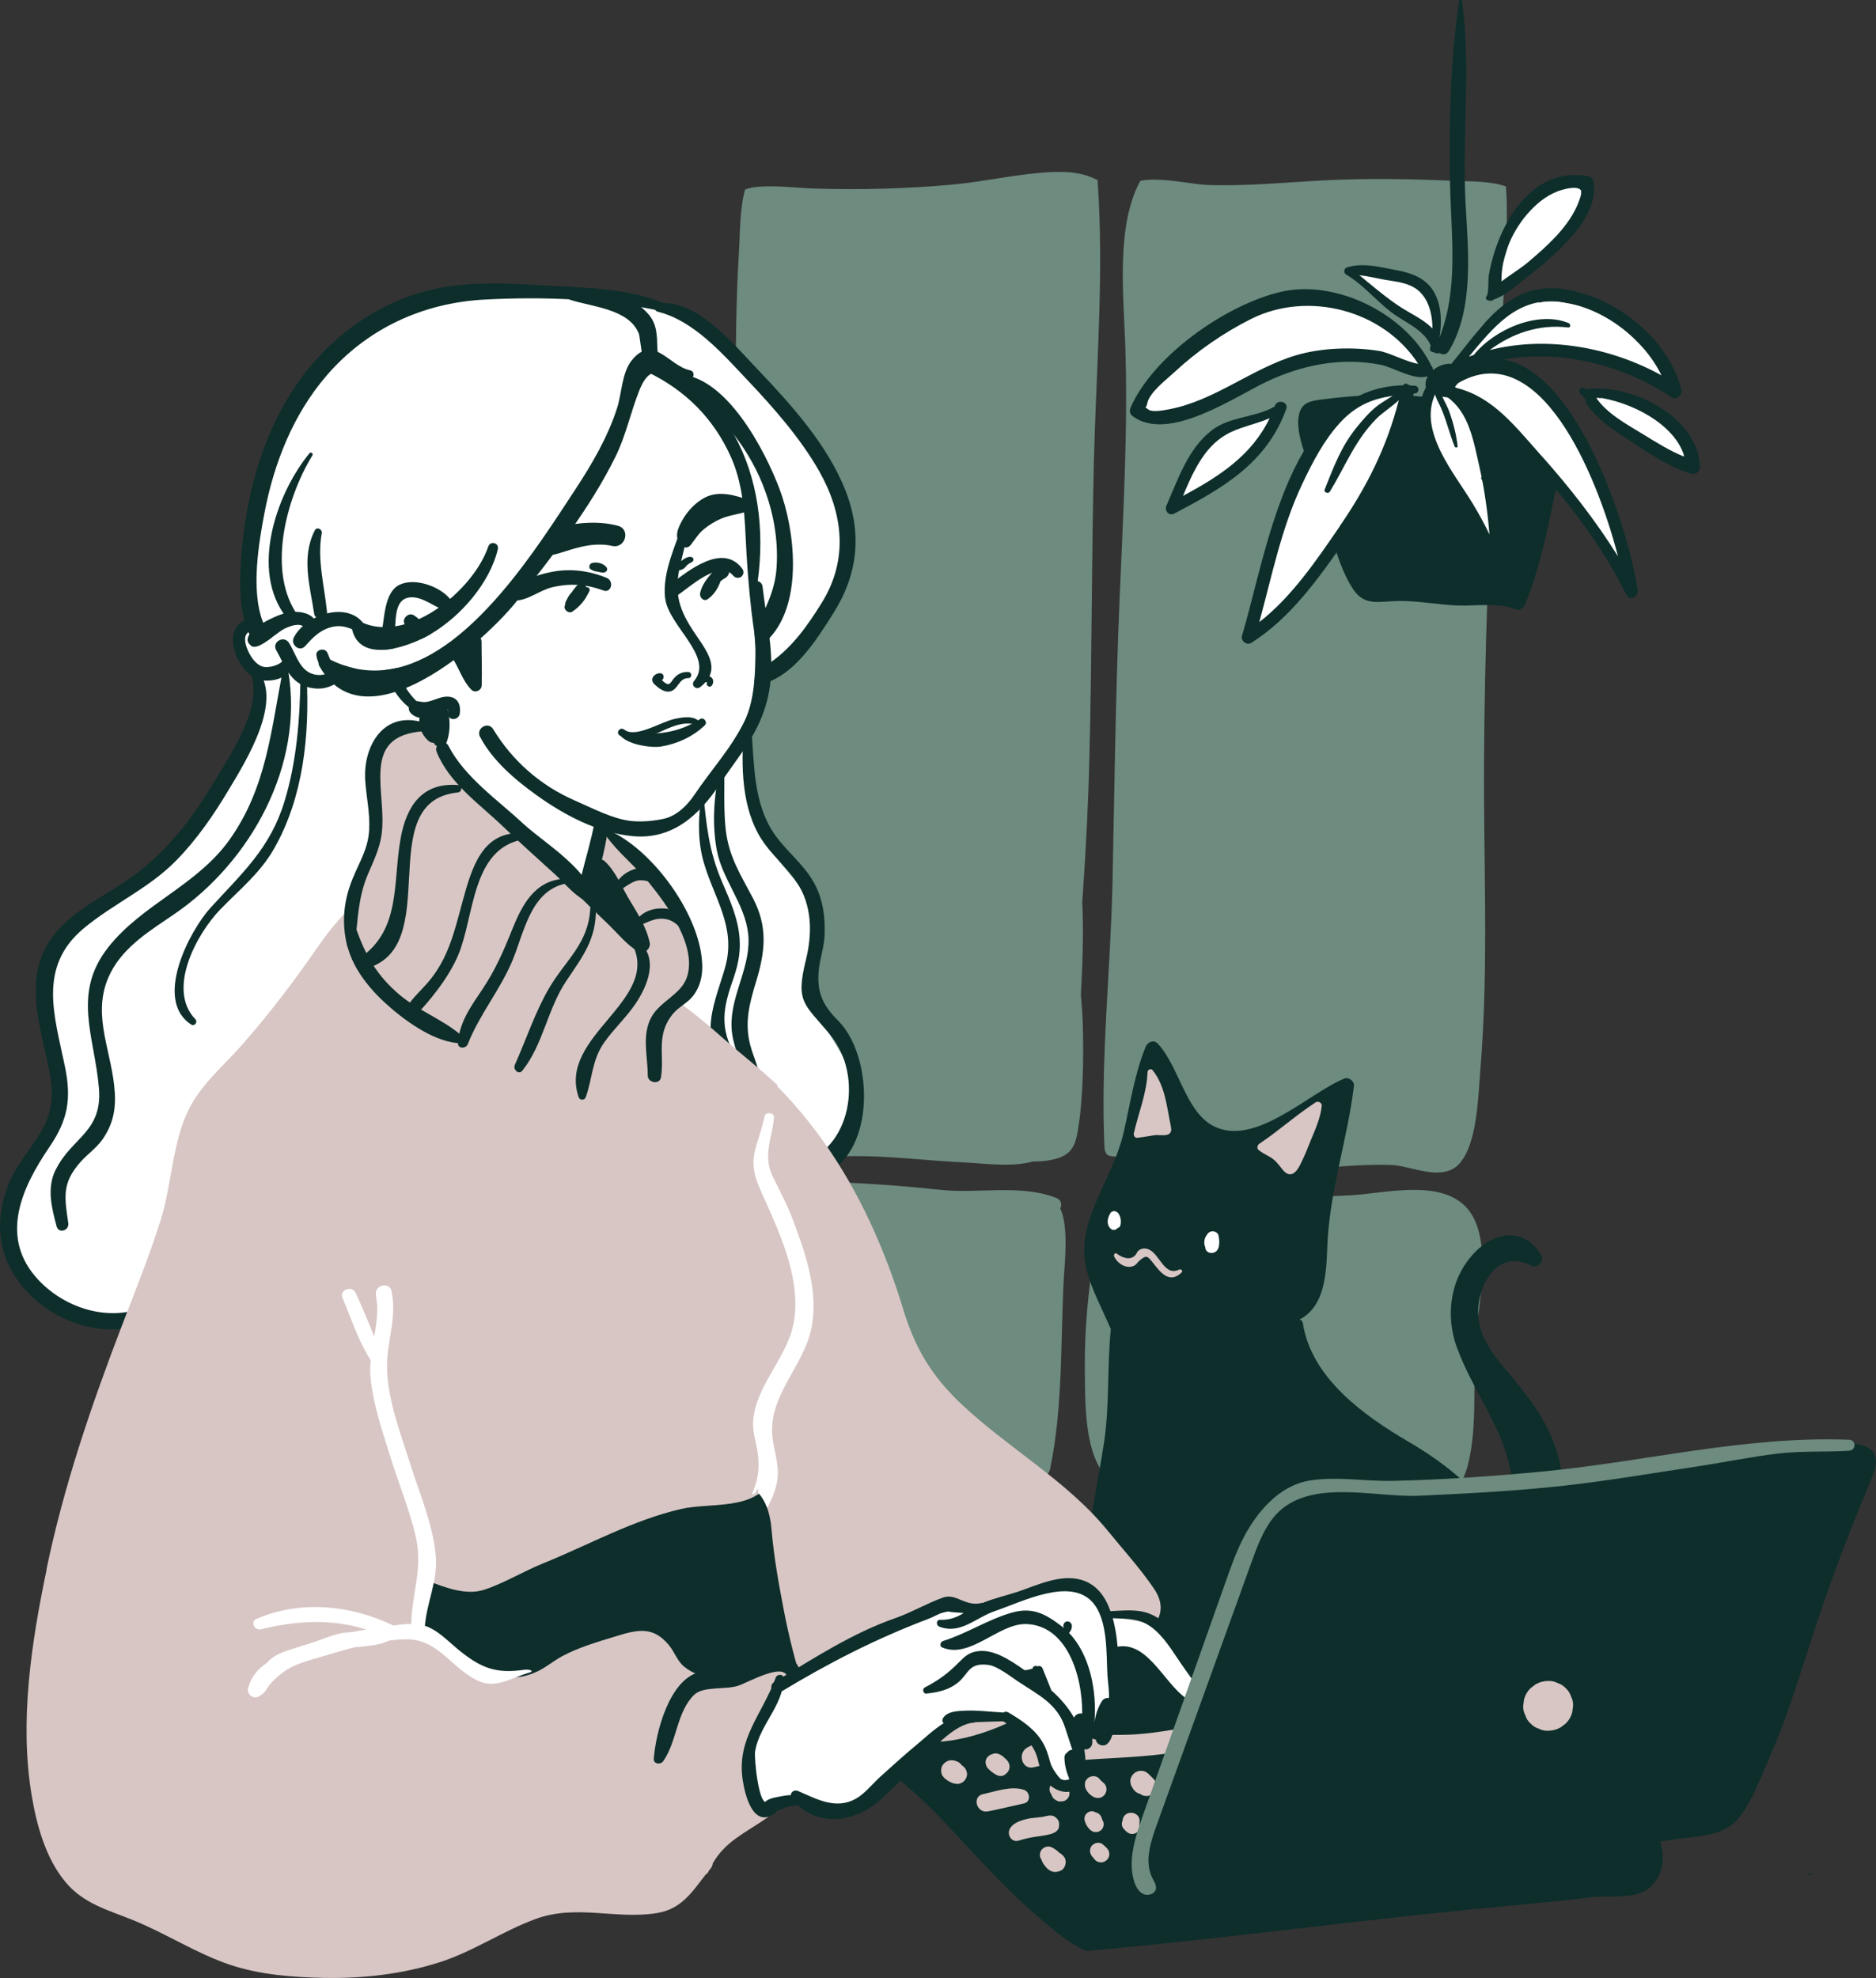 <svg xmlns="http://www.w3.org/2000/svg" xmlns:xlink="http://www.w3.org/1999/xlink" id="Calque_2" viewBox="0 0 251.94 265.68"><rect x="0" y="0" width="251.94" height="265.68" fill="#333333" stroke="none"/><defs><style>.cls-1{fill:none;}.cls-2{fill:#fff;}.cls-3{fill:#0d2e2b;}.cls-4{fill:#6d8b7e;}.cls-5{fill:#d8c6c4;}.cls-6{clip-path:url(#clippath);}</style><clipPath id="clippath"><rect class="cls-1" width="251.94" height="265.68"></rect></clipPath></defs><g id="Calque_1-2"><g class="cls-6"><path class="cls-4" d="M148.34,154.19c.03.45.24.93.61,1.02.3.09.54.12.73.09.09.04.16.06.26.07,6.33.28,12.52,2.32,18.88,2.15,5.99-.17,12.08-1.28,18.06-1.06,2.56.08,6.76,2.31,9.05-.12,2.48-2.63,2.58-9.08,2.89-12.84,1.12-13.63.4-27.63.48-41.31.09-14.64.6-29.21,1.54-43.81.45-7.1.9-14.19,1.21-21.31.16-3.98.51-8.05.19-12.03-2.16-.77-4.96-.66-6.93-.75-5.82-.27-11.62-.36-17.44-.07-5.3.27-10.65.83-15.97.61-1.54-.06-6.29-1.1-8.76-.54-3.23,5.87-2.28,15.02-2.04,21.6.43,11.6-.28,23.35-.76,34.94-.53,12.59-.67,25.21-.94,37.83-.26,11.76-1.63,23.77-1.07,35.52"></path><path class="cls-4" d="M97.08,149.08c.03-.06.05-.1.08-.16.92-11.86-.05-24,.45-35.89.57-13.5,1.34-26.94,1.37-40.46.04-12.87-.53-25.93.26-38.77.14-2.15.08-5.72.82-8.35.56-.2,1.21-.33,1.93-.38,2.41-.17,4.91.17,7.33.25,6.23.19,12.47.04,18.68-.54,3.85-.36,7.62-1.2,11.47-1.55,3.07-.28,5.62-.26,7.93.96.89,12.39-.18,25.25-.49,37.63-.32,13.19-.26,26.39-.6,39.59-.14,6.19-.46,12.37-.88,18.53-.03.38-.06.76-.09,1.14.21,4.19.04,8.37-.18,12.55.12,1.34.22,2.68.26,4.03.11,4.47.07,10.02-.71,14.41-.31,1.79-.88,2.88-2.53,3.44-1.07.36-2.25.48-3.49.49-2.95.79-6.62.23-9.07.12-5.36-.24-10.64-.98-16.01-.84-1.84.05-12.78.51-15.93-2.8-.44-.06-.82-.41-.75-1.08,0-.04,0-.07.02-.12-.2-.62-.18-1.36.13-2.2"></path><path class="cls-4" d="M147.65,163.47c.83-1.95,2.24-2.58,3.91-2.79,3.31-.42,6.85.38,10.19.41,6.57.07,13.14-.23,19.71-.57,4.44-.23,12.2-2.31,15.67,1.87,3.16,3.79,1.66,11.69,1.14,16.43-.63,5.78.3,12.39-1.15,17.96-1.53,5.9-6.08,5.66-10.28,5.43-3.25-.18-6.46-.84-9.68-1.32-3.66-.55-7.27.03-10.93-.19-3.4-.19-6.67-.71-10.07-.53-2.05.12-4.32.32-6.26-.79-4.26-2.45-4.16-10.08-4.21-15.12-.04-3.82.17-7.65.64-11.43.34-2.84.24-6.77,1.33-9.36"></path><path class="cls-4" d="M101.12,159.44c3.53-1.27,7.77-.79,11.41-.66,4.63.18,9.22.53,13.84,1.02,4.95.54,10.81-.81,15.58,1.12.51.21.74.88.43,1.38,1.18,2.33.58,7.62.5,9.15-.48,8.63-.09,17.38-1.86,25.86-.14.65-.65.95-1.18,1.03-7.22.99-14.42.68-21.67.45-5.2-.17-11.81.26-16.54-2.78-3.07-1.97-2.86-5.84-3.01-9.44-.26-6.7-.72-13.61-.65-20.31.04-3.15.31-5.81,3.15-6.83"></path><path class="cls-2" d="M1.21,165.55c.43,5.8,6.1,9.12,11.05,10.82,6.72,2.31,11.72-1.56,18.07-3.18,7.09-1.8,12.3-5.34,18.12-9.76,7.62-5.77,18.65-10.96,22.6-20.2.84-1.97,1.35-4.26,1.04-6.41-.46-3.27-2.82-5.4-2.47-8.87.37-3.52,1.91-7.52,3.53-10.63,1.37-2.64,3.58-4.87,4.74-7.59,1.47-3.44,2.11-5.77,5.62-7.61,2.23-1.16,4.63-1.92,6.79-3.22,2.48-1.5,4.25-3.79,6.93-5,2.44-1.11,4.59-1.78,6.29-3.96.19-.25.3-.52.35-.79,6.2-2.85,10.15-11.24,9.59-17.79-.9-10.24-9.89-20.63-17.79-26.6-4.19-3.16-8.41-4.02-13.54-4.36-5.99-.41-12.22-1.22-18.2-.49-4.5.56-11.05,2.02-14.91,5.5-2.58,1.16-5.14,2.41-6.87,4.34-2.38,2.65-4.14,6.95-5.57,10.16-1.82,4.11-2.65,8.55-3.04,13.01-.37,4.14.34,7.75.9,11.59-.65-.18-1.33-.1-1.97.48-2.33,2.11.55,4.68,2,6.41-.71,6.12-1.96,11.92-5.54,17.29-1.93,2.9-4.36,5.19-6.7,7.7-.32-.42-1.02-.62-1.49-.18-1.99,1.82-3.89,3.65-5.87,5.44-3.38,2.12-6.87,3.99-7.76,8.23-.9,4.33-.05,8.78.74,13.05.35,1.89.91,4.02,1.06,6.07-.2.08-.38.22-.5.42-2.83,4.85-7.67,10.12-7.22,16.14"></path><path class="cls-2" d="M60.46,131.67c1.31,11.15,7.63,19.51,17.23,25.08,9.32,5.42,22.57,10.11,31.7,1.65,3.42-3.17,5.39-7.8,5.01-12.47-.4-5.1-5.08-8.35-5.72-13.11-.03-.34-.06-.66-.08-1-.02-.34-.13-.62-.31-.83.37-2.07.95-4.17.91-6.46-.06-3.04-1.5-5.26-3.41-7.49-3.42-3.97-5.2-7.54-5.04-12.9.07-2.15.49-4.33-.68-6.24-.3-.48-.82-.41-1.12-.12-.48-.29-1.08-.47-1.93-.66-3.01-.67-6.15-1.52-9.26-1.43-5.52.16-11.86,2.74-16.55,5.64-9.64,5.96-11.97,19.89-10.74,30.34"></path><path class="cls-3" d="M97.99,148.08c1.23-.62,1.8-3.51,1.65-4.71-.08-.66-.48-1.36-.68-1.99-.37-1.17-.68-2.26-.72-3.5-.14-4.32,2.74-8.22,2.23-12.53-.48-4.07-3.51-7.25-4.23-11.3-.65-3.67-.35-7.39.49-10.99.07-.3.53-.23.53.07.06,2.74-.1,5.55.2,8.27.41,3.68,2.03,6.12,3.67,9.25,2,3.83,1.64,7.13.42,11.15-.89,2.93-1.6,5.51-.79,8.57.4,1.54,1.18,2.99,1.27,4.6.14,2.56-1.05,3.92-3.33,4.81-.98.38-1.66-1.23-.72-1.71"></path><path class="cls-3" d="M94.24,106.27c.01-.11.17-.07.18.02.44,4.42.74,7.94,2.55,12.15,1.06,2.46,2.19,4.97,2.36,7.69.14,2.12-.32,3.84-1.02,5.83-1.44,4.12-1.54,6.65.84,10.58.27.44-.26.95-.7.7-5.35-3.06-2.19-9.15-1.02-13.5,1.4-5.23-1.46-9.01-2.87-13.75-.97-3.24-.76-6.4-.31-9.73"></path><path class="cls-3" d="M102.28,112.74c-2.74-4.3-2.75-9.93-2.39-14.83.05-.66.97-.66,1.02,0,.38,4.66.26,9.85,2.95,13.9,1.58,2.38,3.97,4.13,5.39,6.63,1.26,2.21,1.58,4.61,1.49,7.13-.06,1.63-.62,3.12-.78,4.71-.29,2.94.5,4.7,2.59,6.79,5.46,5.46,5.03,21.31-5.09,21.25-1.14,0-1.41-1.72-.27-2.01,7.18-1.8,8.8-11.88,4.35-17.28-3.49-4.23-4.74-4.33-3.32-10.07.89-3.6.87-7.4-1.28-10.57-1.38-2.02-3.34-3.59-4.66-5.66"></path><path class="cls-2" d="M53.75,80.01c.27-.45.74-.58,1.24-.5.6.09,1.11.18,1.63.34.78-.6.9.22,2.13.34,1.38.13,1.12,2.19,2.26,2.96.55.37.93.62,2.29,1.38.76-2.91,6.24-6,8.48-7.65,3.6-5.86,7.03-11.87,11.61-16.9,1.15-3.01,2.07-6.13,2.72-9.34.09-.44.55-.72.97-.74.4-.01.8.02,1.18.08.17-.01.34.01.51.1,1.68.41,3.03,1.52,3.53,3.23,2.37,2.31,4.54,4.79,5.8,7.95.23.56.4,1.13.58,1.69.42.17.79.53.96,1.12,1.92,6.61,1.78,12.74,2.28,19.48.49,6.46,1,10.7-2.62,16.28-2.2,3.37-4.49,8.32-8.03,10.48-1.74,1.06-3.64,1.31-5.66,1.14-.84-.08-3.6-1.25-5.61-1.69.01.04.03.07.03.12.07,2.71-.57,5.27-1.2,7.89-.23.93-1.46,1.22-2.13.56-3.8-3.76-11.15-8.79-11.93-14.48-.17-1.29-.25-2.63-.25-3.99-.55-.41-1.23-.81-2.1-1.3-1.45-.85-2.8-1.62-3.98-2.83-.38-.38-.73-.78-1.07-1.21l-.03.87c-.04.93-1.14,1.15-1.65.45-1.88-2.54-2.19-5.32-2.92-8.31-.26-1.1-.33-1.91-.24-2.63-.03-.07-.07-.12-.09-.19-.48-1.81.37-3.14,1.3-4.69"></path><path class="cls-3" d="M195.66,181c-1.58-4.4-.93-9.34,2.4-12.81,2.76-2.87,6.72-3.33,8.9.36.54.92-.52,1.86-1.4,1.4-4.01-2.07-6.69,1.79-7.02,5.5-.36,3.99,2.22,6.75,4.58,9.57,2.83,3.39,5.43,7.05,6.36,11.45,1.79,8.51-1.73,18.01-11.45,18.24-1.41.03-2.04-1.74-1.12-2.7,4.26-4.46,7.28-8.42,5.89-14.83-1.31-6.06-5.08-10.51-7.13-16.2"></path><path class="cls-3" d="M145.9,224.36c.96,3.05,3.48,5.59,5.06,8.33.27.48.95.32,1.11-.1.61.46,1.28.83,2.03,1.07.83.28,1.73.43,2.6.32.67-.09,1.91-.98,2.39-.98,1.55-.02,2.73,1.19,4.37.95,2.9-.43,4.32-3.07,7.61-3.14,3.37-.07,6.75,1.67,10.06,2.17,2.09.31,4.21.44,6.32.38,4.5-.14,9.23-1.06,13.1-3.46,9.18-5.69,6.57-16.16,1.74-23.98-3.35-5.45-7.72-9.13-13.16-12.31-5.99-3.51-13.04-8.56-14.16-15.91-.04-.27-.23-.42-.44-.49,3.43-1.78,3.58-6.21,3.72-9.77.28-7.44,2.69-14.28,3.58-21.62.07-.61-.71-1.22-1.29-.97-4.97,2.06-12.18,9.4-17.76,6.28-3.59-2.01-4.47-7.94-7.3-10.97-.54-.59-1.36-.21-1.62.42-1.5,3.71-2.05,7.52-2.93,11.39-.86,3.77-2.77,6.96-4.15,10.51-2.69,6.84-.23,9.9,2.37,15.96,0,.03.02.05.03.07-.51,5.01-.15,10.12-.9,15.13-.8,5.35-2,10.42-2.33,15.85-.29,4.6-1.48,10.41-.07,14.9"></path><path class="cls-3" d="M118.71,235.15c-.02.09-.04.19-.05.29-.22,1.79,1.84,3.36,2.94,4.28,2.48,2.08,4.73,4.44,6.99,6.86,3.32,3.56,6.6,7.21,10.24,10.33.87.74,2.07,1.84,3.41,2.87,1.16.88,2.42,1.72,3.66,2.23,1.6-.14,3.19-.28,4.79-.44,3-.28,6-.6,9-.92,14.4-1.57,28.76-3.39,43.19-4.73,3.65-.34,7.31-.67,10.96-1.14,2.45-.31,6.18.51,8.07-1.62,5.29-5.94-5.97-15.72-9.16-19.11-2.86-3.04-5.87-7.1-9.62-8.75,2.96-.44,8.5-1.03,9.46-4.58.45-1.71-1.77-2.49-2.24-.79-.81,2.92-11.8,3.31-14.02,3.64-8.21,1.17-16.41,2.24-24.64,3.23-8.9,1.07-17.81,2.02-26.73,2.97-4.16.44-8.34.91-12.46,1.82-2.38.53-4.78.95-7.18,1.38-1.23.22-2.46.44-3.69.67-1.14.21-2.57-.03-2.92,1.53"></path><path class="cls-5" d="M138.83,237.35c-1.61.38-2.22-1.9-.88-2.65,4.17-2.32,10.03-1.47,14.62-1.78,6.33-.42,12.81-2.74,19.17-1.77,1.05.16,1.29,1.82.11,1.97-6.08.79-12.15,2.2-18.26,2.72-5,.43-9.85.34-14.76,1.5"></path><path class="cls-5" d="M135.12,238.2c-.33.35-.82.41-1.26.19-.43-.22-.84-.52-1.17-.88-.33-.36-.46-.95-.18-1.38.11-.17.24-.3.41-.41.07-.05.15-.08.24-.1.24-.13.63-.19.88-.09.32.12.54.24.79.48.02.02.03.04.05.06.13.1.25.2.36.33.39.46.48,1.09.09,1.59-.06.08-.14.15-.22.21"></path><path class="cls-5" d="M126.58,237.08c.34-.52.96-.8,1.57-.64.31.08.61.2.84.42.07.07.13.15.18.23.54.28.82.99.65,1.52-.07.22-.18.41-.34.58-.2.22-.63.42-.93.39-.18-.02-.36-.03-.53-.08-.17-.06-.35-.14-.51-.22-.26-.14-.49-.32-.71-.51-.07-.09-.14-.19-.22-.28-.1-.16-.16-.33-.17-.52-.04-.3,0-.63.17-.89"></path><path class="cls-5" d="M132.02,240.95c1.68-.36,3.77-1.14,5.49-.58.84.28.97,1.62,0,1.83-1.61.35-3.22.76-4.85,1.07-1.51.28-2.17-1.99-.64-2.32"></path><path class="cls-5" d="M142.53,241.93c-.14.02-.28.02-.41-.02-.31-.11-.63-.3-.79-.6-.05-.09-.1-.21-.13-.32-.45-.53-.3-1.35.36-1.62.3-.13.63-.12.91.05.06.03.11.08.17.13.15.05.3.12.41.25.09.09.16.19.26.28.12.15.23.29.28.48.07.26.04.61-.11.84-.15.23-.38.44-.65.5-.1.02-.2.03-.29.03"></path><path class="cls-5" d="M148.25,239.47c.22.21.37.56.35.86-.02.42-.22.76-.58.99-.25.16-.55.18-.83.12-.12-.02-.24-.06-.35-.12-.06-.03-.12-.06-.16-.1-.37-.23-.67-.56-.85-.95-.13-.27-.21-.58-.12-.89.08-.24.21-.44.41-.6.43-.33,1.13-.34,1.51.09.03.03.04.06.07.09.08.1.17.19.27.27-.05-.04-.1-.08-.16-.12.15.12.29.23.43.36"></path><path class="cls-5" d="M151.99,239.94c-.1-.16-.16-.34-.17-.53-.04-.19-.03-.38.03-.56.1-.3.26-.54.51-.74.55-.42,1.36-.4,1.86.11.22.23.46.44.68.67.25.25.4.61.4.96,0,.33-.15.73-.4.96-.26.24-.6.41-.96.4l-.36-.05c-.17-.05-.32-.13-.46-.24-.53-.11-.91-.51-1.12-.99"></path><path class="cls-5" d="M138.58,244.17c.48-.07.96-.09,1.44-.17.57-.09,1.16-.37,1.69.03.45.34.59.71.51,1.26,0,.03,0,.06-.01.08-.06.43-.49.73-.86.86-.73.26-1.54.33-2.3.45-.82.12-1.47.28-2.25.52-.94.28-1.59-.77-1.2-1.56.48-.97,2.01-1.33,2.99-1.48"></path><path class="cls-5" d="M146.62,243.24c.16,0,.32.06.47.14.2.04.39.14.55.28.17.15.29.38.35.6,0,.03.02.07.03.1.12.23.21.41.21.63,0,.26-.12.58-.31.76-.44.41-1.07.4-1.51,0-.38-.35-.6-.75-.74-1.24-.18-.63.32-1.26.96-1.26"></path><path class="cls-5" d="M150.77,244.51c0-.18.05-.37.14-.52.1-.16.22-.29.38-.38.17-.1.35-.15.54-.15.32-.04.68.1.91.33.3.3.35.68.28,1.07-.01.16,0,.27,0,.38,0-.05-.01-.1-.02-.15.04.21.04.41-.05.61-.08.19-.22.38-.41.48-.42.22-.85.14-1.21-.15-.11-.09-.21-.19-.3-.29-.09-.09-.19-.21-.25-.31-.14-.24-.14-.48-.09-.75.01-.05.04-.11.06-.16"></path><path class="cls-5" d="M139.86,249.76c.02.07.03.11,0,0"></path><path class="cls-5" d="M141.33,248.13c.31.2.62.37.88.64.02.02.05.04.07.07.09.04.18.1.26.17.18.14.26.24.4.43.38.52.13,1.52-.47,1.78-.51.22-.98.28-1.48-.02-.2-.12-.4-.29-.55-.48-.19-.23-.36-.45-.48-.72-.04-.1-.09-.2-.12-.31,0,.03.01.05.02.07-.01-.04-.03-.08-.05-.11-.28-.38-.16-1.04.17-1.34.36-.33.91-.44,1.35-.17"></path><path class="cls-5" d="M146.71,247.8c.14-.13.3-.22.47-.28.23-.07.63-.04.83.11.23.17.44.37.64.58.2.2.33.5.33.79s-.12.6-.33.79c-.21.19-.49.34-.79.33-.28-.01-.6-.1-.79-.33-.07-.08-.14-.16-.21-.24-.03-.04-.06-.07-.09-.11-.08-.1-.19-.21-.24-.33-.04-.09-.07-.17-.11-.26-.04-.14-.05-.29-.02-.43.03-.23.12-.46.3-.62"></path><path class="cls-3" d="M152.82,252.44c0,.11,0,.23,0,.33,0,.07,0,.12,0,.19,0,.04,0,.07,0,.1,5.38-.51,10.77-.96,16.16-1.33,11.88-.84,23.81-1.19,35.69-2.13,6.63-.52,13.2-1.39,19.75-2.52,2.82-.49,6.48-.25,8.66-2.47,2.04-2.07,3.45-6.07,4.61-8.71,2.99-6.8,4.87-14,7.34-20.99,2.2-6.24,3.84-10.46,6.4-16.57,2.6-6.2-5.78-4.23-7.94-3.93-12.5,1.7-36.04,3.72-48.63,4.58-4.67.32-9.35.6-14.03.86-2.68.15-6.26.13-8.74,1.46-3.07,1.64-4.3,6.11-5.59,9.13-1.96,4.62-3.36,9.45-4.72,14.27-1.68,5.97-3.46,11.99-5.96,17.69-1.42,3.24-3.05,6.46-3.02,10.05"></path><path class="cls-5" d="M91.49,188.19c1.28,5.21,3.72,10.12,5.63,15.12,1.84,4.81,3.59,9.64,5.53,14.41,2.66,6.56,7.88,11.55,14.31,14.51,6.25,2.87,12.38,1.9,18.51-.89,3.62-1.64,7.07-3.82,10.04-6.48,1.89-1.72,3.17-3.15,5.61-4.09,1.27-.5,2.31-.84,3.31-1.86,1.69-1.71,1.91-3.51.58-5.5-1.78-2.65-4.22-5.35-6.26-7.85-5.45-6.7-13.47-11.14-19.71-17.06-3.98-3.77-6.18-7.52-7.76-12.72-1.19-3.94-2.65-7.8-4.38-11.54-3.64-7.85-8.51-14.85-14.93-20.67-.82-.73-1.36-1.02-2.17-.93-2.66.3-3.24,1.25-3.95,3.88-.5,1.88-.36,3.87-.82,5.77-.65,2.6-1.89,5.01-2.69,7.56-2.79,8.93-3.1,19.27-.85,28.34"></path><path class="cls-3" d="M47.06,251.84c7.24-1.33,14.54-4.12,21.67-6.03,8.64-2.31,17.21-4.67,25.63-7.71,3.14-1.14,6.29-2.15,9.45-3.22,1.48-.51,3.41-1.14,4.29-2.57,1.01-1.65.33-3.6-.17-5.33-1.03-3.53-1.97-7.07-2.66-10.68-.76-3.97-1.32-7.06-1.67-11.02-.08-.91-.25-1.88-.58-2.78-.25-.69-.6-1.35-1.08-1.88-.27-.31-.12-.6-.07-.69-.02,0-.05.03-.1.08-.14.07-.23.18-.25.32-.04.06-.07.12-.09.19-.16.09-.33.17-.5.24-3.24,1.48-7.02.33-10.57.9-3.92.63-7.59,2.9-11.18,4.64-4.4,2.11-8.95,4.43-13.76,5.53-2.57.58-4.68-.4-7-.14-.62.08-.91.02-1.45.33-1.26.72-2,3.36-2.51,4.63-1.64,4.08-2.11,7.98-4.56,11.82-3.51,5.51-6.96,12.28-8.17,18.8-.74,3.95,1.64,5.25,5.33,4.58"></path><path class="cls-2" d="M102.82,242.2c1.1.35,1.63-.14,2.72-.14,3.29-.02,3.48.71,6.1,1.1,1.75.25,2.18-.44,2.92-1.06.51-.09,1.02-.36,1.66-.82.32-.24.49-.54.54-.86,1.25-.63,2.38-1.43,3.56-2.49,2.3-2.1,5.19-3.96,6.93-6.56.1-.16.17-.31.19-.46,1.7-.65,3.57-.87,5.21-.72,3.61.33,6.07,2.25,7.55,5.47.36.79.44,1.9,1.03,2.57,1.96,2.27,4.08-.08,3.34-2.49-.05-.14-.12-.28-.22-.4.06-.44.03-.87-.09-1.33.73-.51,1.61-1.61,1.66-1.63.33-.19,1.26,0,1.79-.34,2.68-1.68,1.57-6.77,1.55-9.78,5.07.02,6.01,4.71,10.21,6.47.36.14.75.31,1.15.4.26.1.54.09.8,0,.25-.06.48-.19.67-.43.97-1.25-.62-3.69-2.15-4.68-1.03-1.76-2.12-3.5-3.71-4.82-2.2-1.84-4.27-1.3-6.54-2.18-1.55-.59-2.23-2.45-4.07-3.21-2.79-1.16-5.66-.11-8.31.88-2.48.92-4.34,1.38-7.02,1.42-1.72.03-3.11-.11-4.79.32-3.34.85-6.62,2.51-9.66,4.11-3.41,1.78-7.6,3.28-10.66,5.57-2.35,1.75-2.43,4.08-3.57,6.61-.17.37-.14.72,0,1.01-.91,3.16-2.04,7.44,1.2,8.47"></path><path class="cls-3" d="M1.01,159.36c1.09-2.84,3.09-4.93,4.58-7.51,2.18-3.78,1.32-6.94.42-10.86-.99-4.33-2.1-9.18-.04-13.39,2.24-4.6,7.16-6.67,11.16-9.42,4.95-3.4,8.58-8.05,11.62-13.16,2.16-3.64,6.84-10.39,4.8-14.79-.22-.47.35-1,.76-.58,4.06,4.14-1.34,12.65-3.64,16.49-2,3.35-4.25,6.61-6.99,9.41-3.69,3.78-8.45,5.8-12.44,9.13-6.21,5.18-3.92,11.76-2.52,18.55.89,4.33.42,7.14-2.08,10.81-3.78,5.55-6.81,12.21-1.45,17.89,3.72,3.94,9.86,5.76,14.87,3.32,1.21-.59,2.27,1.19,1.06,1.82-6.75,3.52-15.45.37-19.33-6.02-2.19-3.6-2.26-7.79-.77-11.67"></path><path class="cls-3" d="M7.49,157.09c2.13-4.34,6.28-5.04,5.8-10.92-.57-6.94-3.66-12.71,1.24-18.94,4.57-5.81,11.94-8.31,16.32-14.49,4.92-6.94,5.54-14.57,7.11-22.61.07-.37.69-.38.75,0,2.14,12.68-5.06,25.61-15.25,32.6-3.18,2.18-6.73,4.29-8.57,7.84-2.68,5.18-.14,9.94.44,15.18.31,2.73.04,4.96-1.55,7.25-.83,1.19-1.99,1.96-2.94,3.02-2.56,2.87-2.18,4.76-1.67,8.24.15,1.01-1.29,1.47-1.57.43-.67-2.51-1.34-5.13-.13-7.6"></path><path class="cls-3" d="M28.35,121.83c4.21-4.61,7.93-7.92,9.84-14.15,1.65-5.36,2.09-11.13,2.16-16.71,0-.54.82-.54.84,0,.39,7.78-.45,16.11-4.38,23-1.87,3.29-4.64,5.5-7.23,8.17-3.12,3.22-7.24,10.71-3.34,14.75.35.36-.1.99-.55.71-5.11-3.26-.26-12.59,2.65-15.77"></path><path class="cls-5" d="M6.23,210.83c2.32-11.23,6.05-22.13,10.15-32.82,1.8-4.7,3.69-9.36,5.2-14.16,1.5-4.78,1.54-10.31,3.75-14.82,1.72-3.5,4.87-6.04,7.38-8.94,3.51-4.02,6.81-8.34,9.84-12.74,5.08-7.36,10.35-11.32,19.65-8.39,5.56,1.76,10.93,4.81,15.93,7.77,3.64,2.16,7.86,4.3,11.29,7.02.14-.03.31-.02.48.09,3.52,2.09,6.43,5.03,9.58,7.62,1,.83,1.98,1.65,2.95,2.5.67.58,1.33,1.16,1.98,1.76-.11.85-.23,1.7-.29,2.55-.04.44-.06.88-.06,1.32-.02,3.52,1.1,6.7,2.57,9.86,1.88,4.06,4.16,7.99,4.84,12.48.55,3.7-.08,7.21-1.45,10.65-.98,2.41-3.44,5.5-4.68,8.4.43,2.31-.85,5.95-1.71,7.65-2.15,4.32-8.25,3.11-12.19,4.03-6.5,1.51-12.33,4.8-18.48,7.29-2.63,1.06-5.29,2.69-7.96,3.56-2.42.79-5.31-.34-7.39-1.15-.29.74-.3,1.41-.65,2.13-.5.99.2,2.65-.34,3.62-.68.57-.85,1.1-.53,1.6.03,0,.05-.02.08-.02,1.16-.06,2.37.47,3.24,1.23.58.51,1.23,1.16,1.73,1.82.93.28,1.86.55,2.62.92,2.95,1.43,5.1,2.34,8.38.83,1.2-.56,2.24-1.47,3.41-2.09,2.2-1.17,4.62-1.87,7-2.6,3.11-.97,5.19-1.46,7.36,1.24.68.86,1.08,2.07,1.97,2.79,2.21,1.8,5.08,1.75,7.32,1.08,2.41-.72,3.36-2.26,5.92-2.09.76.05,1.38.87.92,1.59-2.12,3.28-8.72,13.11-2.65,18.29.45.39.11,1.07-.37,1.42-2.93,2.06-5.53,3.09-7.3,6.12-.02.24-.11.5-.31.73-.06.08-.13.17-.2.25,0,.03-.03.06-.04.08-.09.22-.23.35-.38.43-1.83,2.34-3.25,4.63-6.48,5.18-5.58.94-10.88-1.23-16.44.83-4.44,1.64-8.33,4.36-12.86,5.8-5,1.59-10.28,2.19-15.5,2.09-4.19-.08-8.62-.42-12.62-1.76-4.57-1.54-8.63-4.23-13.08-6.02-3.39-1.37-6.62-2.19-9.05-5.13-2.62-3.16-3.84-7.6-4.5-11.56-1.68-9.96-.04-20.58,2-30.37"></path><path class="cls-5" d="M46.75,123.08c.62-4.01,2.29-7.43,3.28-11.31.84-3.23-.38-6.71.66-9.83.87-2.66,3.97-5.26,6.73-3.45,2.2,1.43,2.76,4.88,4.69,6.77,2.43,2.4,5.29,4.4,7.77,6.78,2.08,2,6.33,4.26,8.26,7.13.9-2.07,1.82-4.18,1.89-6.43.05-1.18,1.56-1.57,2.19-.59,2.32,3.59,9.69,8.43,10.27,13.74,2.35,1.98.6,5.81-1.55,7.53-.64,1.02-1.42,1.98-2.21,2.95.11.21.16.47.06.78-.11.35-.22.68-.32,1.03-.12.97-.21,1.95-.32,2.93.69.26,1.25.95,1.12,1.87-.45,3.16-4.99,6.29-7.79,7.17-2.28.71-4.24-.15-6.35-1.02-3.4-1.4-7.05-2.01-10.5-3.31-5.12-1.93-10.73-5-14.87-8.61-4.82-4.2-3.94-8.16-3.03-14.11"></path><path class="cls-3" d="M54.37,135.72c.77-1.49,2.06-2.57,3.14-3.83,2.73-3.2,3.52-6.83,4.59-10.75,1.26-4.6,2.62-9.49,8.01-9.26.47.02.63.77.12.86-6.93,1.26-6.49,10.28-8.69,15.51-1.29,3.07-3.77,6.13-6.08,8.51-.17.17-.47.21-.67.09-.05-.03-.09-.06-.14-.09-.37-.23-.47-.67-.27-1.05"></path><path class="cls-3" d="M84.92,126.81c-.24-.47.3-.83.69-.53,2.92,2.28,1.46,5.99-.31,8.59-1.25,1.83-2.9,3.34-4.17,5.15-1.64,2.35-1.55,4.73-2.46,7.32-.17.47-.8.47-.96,0-2.84-8.21,11.07-12.93,7.21-20.53"></path><path class="cls-3" d="M73.74,132.71c2.19-3.74,5.3-5.99,5.53-10.7.02-.49.76-.49.76,0,.05,4.17-1.78,6.44-4.02,9.79-2.48,3.72-3.08,8.51-5.86,11.99-.49.62-1.29-.17-1.01-.78,1.52-3.38,2.72-7.09,4.6-10.3"></path><path class="cls-3" d="M68.72,124.99c1.34-3.35,2.99-6.67,6.96-6.97.4-.03.47.6.09.69-4.51,1.09-5.39,6.49-6.9,10.17-1.64,4-4.45,7.29-6.05,11.35-.26.65-1.39.64-1.32-.18.21-2.83,1.79-4.96,3.34-7.27,1.66-2.49,2.77-5.02,3.88-7.79"></path><path class="cls-3" d="M48.27,128.7c5.64-3.82,4.45-10.15,5.54-16.14.79-4.34,2.9-7.49,7.66-7.13.65.05.63.93,0,1-11.73,1.22-1.48,21.05-12.59,23.72-.89.21-1.35-.95-.61-1.45"></path><path class="cls-3" d="M85.33,123.85c1.37-2.56,5.82-2.38,7.31-.01.21.33.19.8-.16,1.04-.05.04-.12.07-.17.1-.3.15-.67-.03-.86-.26-.74-.87-1.58-1.38-2.76-1.34-1.05.04-1.95.59-2.9.95-.27.1-.59-.2-.45-.47"></path><path class="cls-3" d="M87.76,118.45c-.86-.06-1.64-.43-2.49-.09-.81.32-1.56.94-2.31,1.38-.25.15-.62-.1-.52-.4.43-1.29,1.42-2.16,2.71-2.6,1.19-.41,2.72-.24,3.03,1.16.06.26-.12.58-.42.56"></path><path class="cls-3" d="M77.51,120.15c.25.23.51.45.76.68.42.39.83.8,1.25,1.21.11-.9.28-1.8.45-2.68.04-.19.08-.38.11-.56.53-2.72,1.43-5.47,1.63-8.25.07-1.05-1.65-1.27-1.84-.24-.46,2.52-1.22,4.96-1.83,7.45-.2.8-.38,1.59-.53,2.4"></path><path class="cls-3" d="M71.85,74.12c.1.2.27.36.55.41,1.27.23,2.32-.1,3.47-.47.26-.08.52-.16.79-.25,1.88-.56,3.62-.91,5.57-.49,1.76.38,2.5-2.24.75-2.71-1.11-.3-2.48-.45-3.89-.4-1.19.03-2.43.2-3.56.55-1.18,1.13-2.45,2.24-3.68,3.37"></path><path class="cls-3" d="M93.88,67.31c.29-.21.58-.39.89-.54,1.78-.87,3.91-.29,5.66.35.58.21.77,1.07.26,1.4-.06.06-.14.1-.22.13-1.21.41-2.48.51-3.68,1.03-.81.36-1.54.81-2.24,1.37-.7.56-1.21,1.39-1.76,2.1-.55.72-1.25.3-1.62-.35-.39-.68-.27-1.34.02-2.04.54-1.3,1.5-2.59,2.69-3.45"></path><path class="cls-3" d="M83.25,98.69c-.14-.21.06-.45.28-.16.11.15.26.29.4.43,1.34-.59,2.75-.36,4.21-.46,2.11-.14,4.09-.76,5.87-1.92.5-.33,1.07.42.64.83-1.6,1.53-3.71,2.5-5.88,2.85-1.38.22-4.67-.29-5.52-1.57"></path><path class="cls-3" d="M53.37,89.7c-.53.12-1.07.22-1.61.28.28,1.05.7,2.04,1.3,2.95.49.76,1.1,1.46,1.84,2.06-.03.28.05.57.27.79.97.99,2.3.65,3.44.17.46-.19,1.02-.37,1.44-.62.05-.03.1-.04.13-.05-.03.14.02.42,0,.54-.03,1.04,1.44.96,1.57,0,.24-1.85-.94-2.61-2.63-2.12-.67.2-1.37.55-2.08.59-.34.02-.74-.11-1.12-.14-.55-.54-1.02-1.13-1.41-1.76-.52-.83-.9-1.73-1.16-2.69"></path><path class="cls-3" d="M54.35,83.84c.04.06.1.12.15.16.53.42,1.09.78,1.57,1.27.17.17.34.36.5.55.32-.15.62-.31.88-.45.12-.07.25-.15.38-.22-.36-.76-.93-1.47-1.57-2-.22-.19-.44-.37-.67-.51-.77-.49-1.69.55-1.23,1.2"></path><path class="cls-3" d="M88.33,41.86c4.86,1.2,8.73,5.68,12.08,9.22,3.47,3.67,7.12,7.81,9.61,12.21,3.23,5.71,3.92,11.87.36,17.63-1.91,3.08-3.93,5.93-6.78,7.96-.67.48-1.4.92-2.18,1.29-.03.63-.08,1.25-.15,1.88.78-.08,1.52-.28,2.23-.59,3.69-1.56,6.38-5.88,8.38-9.05,3.33-5.24,3.95-10.74,1.64-16.59-2.38-6.04-7.26-11.48-11.71-16.14-3.17-3.31-8.17-9.51-13.32-8.94-.6.07-.82.95-.15,1.12"></path><path class="cls-3" d="M64.48,98.98c1.68,3.18,4.69,5.74,7.56,7.8,3.75,2.7,8.21,5.05,12.87,5.51,5.35.52,8.97-2.76,11.77-7,1.81-2.74,3.94-5.23,5.3-8.26.88-1.95,1.32-3.79,1.5-5.58.1-.88.12-1.73.1-2.58-.02-1.06-.11-2.13-.24-3.21-.15-1.31-.36-2.64-.55-4.02-.13-.92-.27-1.88-.38-2.85-.05-.43-.34-.67-.65-.74.95-6.95.01-13.93-3.17-19.65-1.76-3.19-4.23-5.97-7.45-8.15-1.02-.69-2.12-1.31-3.29-1.87-1.05-.5-1.96,1.06-.92,1.57,5.12,2.45,8.95,6.28,11.26,11.49,1.44,3.27,1.76,6.82,1.93,10.35.15,3.46.41,6.9.8,10.34.11.95.26,1.91.38,2.87.08.72.14,1.45.15,2.18v.11c0,.9-.01,1.88-.06,2.87-.03.63-.08,1.25-.15,1.88-.19,1.67-.54,3.29-1.19,4.67-1.77,3.71-4.51,6.63-6.78,10.01-.93,1.38-2.33,2.83-4.08,3.23-1.34.31-2.85.43-4.21.33-2.54-.2-5.46-1.76-7.8-2.78-4.53-1.97-8.34-5.27-10.94-9.56-.68-1.13-2.38-.13-1.77,1.04"></path><path class="cls-3" d="M58.64,100.99c1.73,4.24,5.8,7.02,8.86,9.96,2.04,1.96,4.12,3.83,6.21,5.73.28.26.57.51.85.77.47.44.94.91,1.4,1.39,1.02,1.02,2.07,2.02,3.39,2.39.3.09.51-.24.44-.54-.4-1.85-1.81-3.55-3.49-5.09-.68-.64-1.41-1.25-2.14-1.83-1.47-1.18-2.93-2.25-3.96-3.21-3.33-3.11-7.8-6.17-9.99-10.42-.5-.96-1.98-.18-1.57.84"></path><path class="cls-3" d="M47.38,117.95c.92-2.26,2.06-3.96,2.2-6.52.12-2.22-.38-4.37-.53-6.57-.32-4.41,2.24-9.33,7.57-7.9.27.07.49.35.48.63,0,.13-.01.26-.02.39,0,.13-.1.22-.23.23-8.67.6-4.76,8.28-5.62,13.96-.28,1.85-1.03,3.4-1.76,5.1-1.41,3.25-1.39,6.19-1.81,9.62-.07.54-.88.77-1.04.14-.77-3.15-.47-6.1.76-9.09"></path><path class="cls-3" d="M81.94,111.59c5.57,2.61,11.13,10.17,12.18,16.22.37,2.13.3,4.26-1.1,6.01-.74.91-1.88,1.42-2.62,2.31-2.36,2.82-1.15,5.47-1.63,8.55-.16,1.03-1.79.76-1.78-.24,0-2.62-.83-5.41.49-7.84,1.13-2.09,3.92-3.02,4.73-5.25,1.52-4.17-2.64-9.85-5.05-12.8-1.82-2.23-4.15-4.01-5.8-6.35-.28-.4.25-.77.6-.6"></path><path class="cls-3" d="M160,228.52c.31.15.73.55,1.06.57-.42-.56-.74-1.2-.98-1.85-.08-.22-.05-.43.05-.62,0-.24.11-.49.29-.64-.77-1.08-1.54-2.14-2.28-3.25-1.11-1.66-2.42-3.69-4.23-4.66-1.31-.7-2.95-.68-4.47-.74.23.86.4,1.74.51,2.57.06.42.09.83.13,1.25,4.37-.77,6.53,5.73,9.92,7.36M139.12,225.31c-.01.05.01.07.04.09-.01-.03-.03-.06-.04-.09M103.97,225.92c5.28-3.18,10.45-6.58,16.31-8.62,2.17-.76,4.3-2.03,6.38-2.75,1.77-.62,2.97,1.28,5.16.73.05-.01.1-.01.14,0,1.51-.63,3.15-.99,4.7-1.5,2.56-.86,5.64-2.38,8.43-1.64,2.16.57,3.35,2.28,4.04,4.24,1.68-.07,3.42-.3,5.03.26,1.77.62,3.09,2.01,4.2,3.46,1.4,1.82,2.77,3.78,4.04,5.69.24.36.46.74.64,1.13.35.29.61.66.68,1.1.41.58.69,1.23.78,1.91.09.73-.83,1.08-1.37.78-.15-.08-.29-.17-.44-.26-.06-.01-.11-.04-.17-.06-1.23.96-3.12-.41-4.23-1.35-.96-.81-1.82-1.74-2.68-2.66-.91-.97-1.87-2.26-3.02-2.94-.74-.44-1.59-.6-2.41-.85.09,1.64.11,3.28.31,4.91.19,1.53.17,3.02-.69,4.51-.08.14-.17.26-.26.39-.11.51-.26.99-.52,1.43-.05.09-.12.17-.19.22-.41.62-1.46.39-1.65-.32,0-.03-.01-.07-.02-.11-.16-.02-.32-.07-.46-.14,0,.19,0,.39-.01.58-.01.56-.55.98-1.07.87.16,1.11.28,2.31.01,3.4.07.56.09,1.13.02,1.68-.03.27-.2.49-.41.62-.03.02-.06.03-.1.05-.03.01-.05.03-.08.04-.32.11-.73.02-.96-.24-1.26.55-2.92-.28-3.73-1.41-.82-1.14-.78-2.62-1.38-3.86-.88-1.83-2.61-2.98-4.27-4.04-.06-.01-.09,0-.13,0-1.2.04-2.41.06-3.62.12-.05.03-.11.06-.18.06-2.66.17-5.52,3.61-7.34,5.32-1.8,1.7-3.5,3.52-5.35,5.15-3.37,2.98-8.57,3.69-11.72-.22-.49-.61.1-1.37.82-1.06,2.48,1.08,5.08,2.55,7.79,1,1.18-.68,2.23-2.02,3.27-2.96,1.65-1.5,3.31-2.99,5.03-4.42.9-.75,2.12-1.9,3.45-2.74-.19-.13-.23-.41-.13-.61.54-1.02,2.09-1.03,3.13-1.07,1.62-.06,3.25.16,4.86.24.05,0,.08.02.12.03.19-.14.43-.18.7-.03,1.76,1.04,3.54,2.21,4.6,4.01.49.82.76,1.7,1,2.62.2.75.75,1.54,1.25,2.13.31.37.86.41,1.35.22-.39-.94-.67-1.94-.67-2.96,0-.29.17-.53.4-.66.14-.22.41-.35.66-.34-.29-.94-.62-1.86-.93-2.86-1.02-3.3-3.59-4.48-6.36-6.32-1.04-.69-2.77-2.06-3.97-2.22-2.67-.35-2.64,1.15-4.03,2.31-1.26,1.06-2.71,1.36-4.31,1.54-.44.05-.59-.63-.22-.82,1.92-.99,3.17-1.94,4.65-3.44.61-.62,1.15-1.13,2.03-1.35,2.32-.6,4.78,1.11,6.72,2.46.16,0,.32-.02.48-.05.2-.03.39-.13.59-.14.01-.04.02-.08.01-.06.04-.21.23-.31.42-.31-.05,0-.05-.09,0-.09s.06.08,0,.09c.07,0,.14.02.2.05.27-.1.59-.05.73.29.41.97.77,1.96,1.17,2.93,1.2,1.07,2.26,2.27,3.05,3.67.18-.43.66-.63,1.1-.55.03-5.26-2.14-11.9-7.57-12.02-3.69-.08-7.49,4.74-11.24,3.14-.4-.17-.24-.75.11-.86,3.16-.99,5.96-2.85,9.13-3.78,2.84-.84,4.57.08,6.86,1.83.08.06.15.13.23.2,0-.04-.02-.07-.03-.11-.04-.18-.03-.35.07-.51.19-.32.59-.34.85-.11.27.24.23.64.11.94-.07.17-.17.32-.29.45,2.78,2.88,3.77,7.81,3.41,12,.14-.97.45-1.93.97-2.79.23-.38.62-.51.98-.46.05-1.01-.15-2.14-.21-3.15-.15-2.91.07-7.38-1.98-9.7-3.02-3.41-9.44-.09-13.08,1.15-2.67.91-4.68,3.2-7.51,2.11-.46-.18-.44-.94.12-.92,1.32.05,2.25-.37,3.15-.9-.26-.03-.55-.06-.9-.08-1.64-.08-.68-.27-1.89.02-.61.15-1.3.59-1.92.82-7.17,2.72-13.39,5.92-19.95,9.88-.88.53-1.67-.84-.8-1.37"></path><path class="cls-3" d="M46.45,124.72c.04-.77,1.07-.91,1.32-.18,1.29,3.76,2.85,6.51,5.95,9.11,2.5,2.09,5.65,3.23,8.09,5.28.43.36.1,1.21-.48,1.15-3.43-.38-7.22-3.18-9.7-5.47-2.66-2.45-5.41-6.1-5.19-9.89"></path><path class="cls-3" d="M83.85,97.99c1.48,1.2,4.98-1.07,6.71-1.43,1.06-.23,2.63-.53,3.43.42.15.18.01.54-.26.44-3.59-1.38-6.87,3.43-10.49,1.36-.61-.35.03-1.25.6-.78"></path><path class="cls-3" d="M242.55,251.81c.36.09.75.05,1.07-.22-.35.08-.7.16-1.07.22"></path><path class="cls-3" d="M102.9,241.87c.55-.42,1.56-.54,2.24-.67.5-.1.99-.12,1.49-.13.44,0,2.14.03,1.55.94-.1.17-.18.25-.28.31-.18.1-.38.09-.58.11-.36.04-.72.07-1.07.12-1.03.16-2.15,1-3.17.71-.69-.2-.68-1.01-.18-1.39"></path><path class="cls-3" d="M104.17,225.32c.2-.56,1.12-.52,1.09.15-.14,3.67-3.25,6.2-3.85,9.72-.16.92.51,7.55,1.63,6.77.99-.69,1.94.94.95,1.62-2.88,1.98-3.96-2.58-4.25-4.54-.83-5.56,2.61-8.74,4.43-13.72"></path><path class="cls-3" d="M79.28,118.95c.13.15.27.29.4.44-.13-.56-.19-1.17-.13-1.86.03-.44.29-.73.6-.85-.62-.72.32-1.68,1.03-1.04,1.43,1.27,2.25,3.33,3.2,4.95,1.15,1.96,2.41,3.79,2.88,6.04.12.58-.39,1.25-.97,1.22-.21.05-.43.03-.62-.08-1.45-.84-2.65-2.34-3.85-3.51-1.38-1.35-2.84-2.63-4.01-4.17-.64-.84.8-1.96,1.47-1.14"></path><path class="cls-2" d="M47.7,173.52c.36.66,1.83,4.16,2.56,5.97.25-1.44.47-2.88.39-4.34-.1-.67-.17-1.21-.17-1.47,0-1.18,1.85-1.5,2.1-.28.74,3.54-.57,6.48-.6,9.99-.04,4.36,1.84,9.19,3.14,13.3,1.26,3.99,3,7.97,3.39,12.17.33,3.54-1.24,6.29-1.47,9.75-.08,1.16-1.8,1.18-1.82,0-.05-4.29,1.64-7.78.62-12.21-.82-3.59-2.26-7.03-3.35-10.54-1.08-3.46-2.39-7.23-2.73-10.87-.07-.79-.05-1.57.02-2.35-.03-.03-.07-.06-.09-.1-1.62-2.61-2.53-5.45-3.71-8.28-.41-.99,1.21-1.64,1.72-.72"></path><path class="cls-2" d="M33.33,226.69c.37-1.49,1.31-2.54,2.48-3.34.06-.07.12-.15.18-.21.81-.81,1.76-1.2,2.85-1.55,1.11-.36,2.25-.73,3.41-1.08.99-.38,1.99-.74,2.97-1.03.6-.18,1.32-.25,2.06-.29.64-.13,1.28-.25,1.92-.34-4.63-1.48-9.33-1.21-14.2-.03-.8.19-1.41-1.04-.59-1.39,5.94-2.57,12.68-1.89,18.43.88,1.7-.26,3.44-.4,4.91.31,1.41.68,2.74,2.07,3.95,3.05,2.95,2.38,4.95,3.12,8.65,2.59.76-.11,1.5.16.71.38-2.18.61-4.34,2.11-6.55,1.22-3.69-1.48-5.52-5.71-9.85-5.7-.81,0-1.6.07-2.38.16-1.36.66-3.03.76-4.67.91-1.76.46-3.5,1-5.26,1.51-2.49.71-3.97,1.24-5.85,3.2-.82.85-.63,1.25-1.73,1.89-.76.44-1.66-.29-1.45-1.12"></path><path class="cls-3" d="M93.9,224.57c1.69-.44,3.47.16,5.22-.35,1.67-.49,3.15-1.78,4.94-1.9,1.73-.11,3.49.8,3.33,2.69-.03.37-.23.65-.58.76-.22.07-.44.15-.66.22-.18.06-.38-.1-.37-.28.12-2.93-5.26.25-6.69.7-1.7.54-4.64.02-5.86,1.2-2.38,2.3-2.3,6.29-4.17,8.93-.35.49-1.31.39-1.26-.34.27-3.51,2.06-10.59,6.1-11.63"></path><path class="cls-3" d="M89.32,80.34c-.42-3.64,1.61-7.44,2.64-10.84.09-.28.52-.23.52.07.02,2.38-.75,4.47-1.23,6.78-.83,3.98.34,6.23,2.53,9.39,1.24,1.79,2.27,3.48,1.5,5.08.11.05.21.11.29.19.29.29.25.7.06,1.02-.1.16-.3.23-.48.16-.16-.07-.29-.27-.22-.45.01-.03.02-.07.03-.1-.03,0-.06-.01-.08-.02-.04,0-.09,0-.13-.01-.19.22-.42.43-.69.65-.59.46-1.32-.24-.83-.83,2.7-3.22-3.48-7.39-3.9-11.09"></path><path class="cls-3" d="M88.52,90.42c.51-.09.79.44.48.83-.03.04-.06.07-.1.1.28.28.63.57.9.52.24-.04.45-.46.59-.63.53-.67,1.17-1.04,2.05-.99.52.03.53.82,0,.82-1.35,0-1.36,1.68-2.59,1.81-.71.08-1.41-.48-1.9-.92-.72-.63-.26-1.4.57-1.55"></path><path class="cls-2" d="M100.94,200.76c.17-.07.34-.15.5-.24.02-.07.05-.14.09-.19.02-.13.11-.25.25-.32.05-.05.08-.08.1-.08-.06.1-.2.39.07.69.48.53.83,1.18,1.08,1.88.51-.94.96-1.94,1.21-2.97.59-2.35-.17-4.03-.48-6.32-.75-5.7,4.2-9.63,5.23-14.95.94-4.86-.78-9.81-2.45-14.29-.76-2.05-1.74-3.89-2.71-5.84-1.44-2.91-.17-5.08.11-8.01.07-.73-1.12-.87-1.27-.17-.94,4.41-2.5,5.51-.54,9.89,2.36,5.27,5.33,11.32,4.55,17.26-.64,4.89-4.82,8.39-5.49,13.25-.25,1.81.37,3.2.59,4.96.29,2.31-.15,3.87-.83,5.44"></path><path class="cls-5" d="M152.73,152.81c.8-.09,1.58-.24,2.38-.36.62-.09,2.02.32,2.17-.62.03-.21-.01-.42-.05-.62-.53-2.53-.75-5.43-2.46-7.5-.22-.27-.66-.03-.66.27-.1,2.85-1.22,5.47-1.84,8.22-.07.28.14.65.47.61"></path><path class="cls-5" d="M169.13,153.6c-.26.17-.39.6-.11.84.49.41,1.05.65,1.59.98.59.35,1.04.89,1.45,1.43.24.31.49.63.84.78,1.06.46,1.71-1.22,2.05-1.91.4-.83.72-1.69,1.07-2.55.64-1.56,1.31-2.97,1.49-4.67.04-.4-.49-.67-.81-.46-2.63,1.7-4.96,3.82-7.57,5.56"></path><path class="cls-2" d="M161.73,166.8c.02-.47.23-.87.54-1.2.4-.43,1.27-.25,1.38.36.13.69.25,1.86-.54,2.23-.55.25-1.25-.04-1.25-.71-.09-.21-.14-.43-.13-.68"></path><path class="cls-2" d="M149.08,162.97c.26-.44.85-.39,1.12,0,.32.46.38,1,.28,1.54-.05.24-.22.38-.42.44-.22.26-.61.33-.9.06-.6-.55-.45-1.4-.07-2.03"></path><path class="cls-5" d="M149.98,168.37c.75.54,1.76.94,2.46.23.22-.22.25-.51.53-.7.43-.3.9-.29,1.37-.07,1.44.67,2.04,3.64,4.02,2.67.26-.13.55.2.32.41-1.67,1.57-2.85-.05-3.91-1.4-.7-.88-.85-.97-1.77-.18-.29.25-.35.5-.73.67-1.04.47-2.24-.35-2.65-1.28-.09-.21.12-.53.36-.36"></path><path class="cls-5" d="M204.68,228.2c.16-.57.44-1.06.86-1.47.23-.17.45-.35.68-.52.52-.3,1.08-.45,1.69-.46.46-.02.89.08,1.29.29.42.13.77.37,1.08.69.33.3.56.66.69,1.08.21.4.31.83.29,1.29l-.12.89c-.16.57-.44,1.06-.86,1.47-.23.17-.45.35-.68.52-.52.3-1.08.45-1.69.46-.46.02-.89-.08-1.29-.29-.42-.13-.77-.36-1.08-.69-.33-.3-.56-.66-.69-1.08-.21-.4-.31-.83-.29-1.29.04-.3.08-.59.12-.89"></path><path class="cls-4" d="M152.61,246.46c.24-.84.53-1.68.82-2.49,2.47-6.96,4.93-13.92,7.4-20.89,1.23-3.48,2.47-6.96,3.7-10.44.68-1.92,1.35-3.86,2.25-5.69,1.81-3.68,4.92-7.48,9.21-8.13,3.66-.56,7.37.14,11.05.06,6.75-.15,13.56-.62,20.28-1.27,13.81-1.34,27.13-4.79,41.03-4.25.95.04.94,1.4,0,1.47-3.19.22-6.33,0-9.52.38-3.71.43-7.37,1.21-11.07,1.76-5.93.89-11.85,1.91-17.8,2.57-6.44.71-12.92,1.04-19.39,1.34-6.1.28-15.31-2.6-19.68,3.09-1.33,1.73-2.09,3.82-2.83,5.87-4.25,11.79-8.51,23.59-12.76,35.38-.82,2.28-1.63,4.89-.52,7.05.23.44.54.91.46,1.4-.13.71-1.09,1-1.73.68-.64-.32-1-1.02-1.21-1.71-.6-2.01-.28-4.11.31-6.15"></path><path class="cls-3" d="M177.34,66.51c1.13,3.86,2.15,9.29,4.4,12.65,1.58,2.34,3.52,1.57,6.14,1.55,2.63-.03,5.26.51,7.9.61,2.42.08,5.51-.43,7.8.51.55.23,1.06-.24,1.25-.7,1.8-4.46,2.8-9.05,3.76-13.72.54-2.67,1.5-5.21,1.28-7.82.03-.05.06-.08.07-.13.64-2.31-.19-3.36-2.4-4.01-4.63-1.35-10.21-1.36-15.01-2-4.91-.66-9.88-.46-14.79.17-1.7.22-2.95.37-3.3,2.13-.63,3.1,2.04,7.87,2.9,10.77"></path><path class="cls-2" d="M192.35,53.38c.1-.25.21-.51.35-.76.05-.08.1-.15.16-.22.69-1.84,1.89-3.45,3.63-4.52.57-1.49,1.53-3.02,2.53-4.09,1-1.07,2.26-1.51,3.57-1.91,1.08-.68,2.11-1.21,3.45-1.4.26-.04.5.03.68.16,1-.24,2.14-.22,2.83-.1.26.04.53.09.79.15,1.26.18,2.6.59,4.13,1.25,4.42,1.91,6.5,5.6,10.12,8.52.7.56-.19,1.6-.93,1.2-2.48-1.34-5.33-2.97-8.32-4.23-.14.24-.4.41-.79.41-5.16,0-9.5-1.69-14.29.34-.41.27-.86.51-1.39.65-.34.09-.63,0-.86-.19-.06.13-.14.25-.29.35-.72.48-1.33,1.1-1.82,1.81.11.02.21.03.32.06.05-.03.11-.06.16-.1.16-.29.45-.52.82-.53.05,0,.09,0,.14,0,2.14-1,4.12-.78,6.38.67.21-.09.45-.1.69.05,3.2,2,5.72,4.39,7.17,7.93.37.9.73,1.79,1.09,2.68,1.69,1.01,2.76,3.9,3.4,6.4.84,2.11,1.34,4.36,2.11,6.5.28.78-.89,1.48-1.42.83-1.09-1.34-1.84-2.93-2.5-4.58-2.39-2.49-4.32-5.83-6.4-8.48-2.51-1.51-4.58-4.21-6.82-5.96-1.44-1.12-4.57-4.05-5.89-2.68.05.03.1.07.15.12,1.28,1.52,2.03,3.16,2.6,4.9.58,1.52,1.03,3.07,1.27,4.78.05.35-.08.64-.29.83.21.36.42.69.64.97.38.49.25,1.07-.07,1.43.41,1.39.83,2.77,1.23,4.13.25.85-.89,1.53-1.5.87-2.23-2.38-3.53-5.41-4.58-8.51-.02-.02-.04-.02-.05-.04-1-1.15-1.68-2.56-2.06-4.08-1.07-1.27-.91-3.97-.46-5.2.07-.18.18-.31.31-.42"></path><path class="cls-2" d="M214.48,54.53c-.67-.24-.4-1.29.3-1.07.04.01.08.04.13.05.13-.29.4-.52.82-.55,2.43-.2,4.84,1.88,6.73,3.2,1.38.97,4.12,2.66,3.87,4.65-.08.65-.81,1.06-1.34.55-.13-.12-.27-.24-.4-.35-.15.03-.3.03-.48-.02-.42-.12-.79-.28-1.15-.46-1.58-.29-3.23-1.42-3.89-2.69-.65-.37-1.29-.76-1.88-1.23-.89-.7-1.59-1.68-2.7-2.08"></path><path class="cls-2" d="M182.13,37.43c-.38-.27-.4-.78,0-1.05,1.39-.92,3.71.29,5.02.84,1.52.65,3.61,1.35,4.62,2.75.25.35.36.74.35,1.1.04.13.05.25.04.38.34.86.64,1.71.78,2.63.11.7-.65,1.24-1.22.71-1.55-1.43-3.33-2.47-5.02-3.71-1.57-1.15-2.96-2.54-4.55-3.65"></path><path class="cls-2" d="M202.28,38.43c-.68.67-1.7-.18-1.29-.99.93-1.82,1.3-3.83,1.89-5.77.05-.18.16-.29.28-.38.47-1.03,1.08-2,1.74-2.91,1.61-2.18,3.79-2.4,5.96-3.81.46-.3.92-.09,1.16.29.12.03.23.1.26.24.41,2.17-.51,4.32-1.93,5.96-2.34,2.69-5.52,4.83-8.07,7.36"></path><path class="cls-2" d="M170.6,77.36c0-.07,0-.14.03-.22.51-1.43.82-2.89,1.2-4.34-.12-.12-.21-.28-.21-.47.02-2,1-3.77,1.59-5.65.38-1.24.83-2.48,2.14-2.96.61-1.23,1.26-2.44,2.02-3.63,2.06-3.22,5.98-7.64,10.01-8.23.48-.07.93.11,1.08.61.05.16.09.31.14.47.03.1.03.21.03.3.13.23.15.52-.08.72-1.34,1.15-1.41,4.35-2.07,6-1.16,2.93-2.65,5.76-4.33,8.41-3.36,5.25-7.32,11.37-12.16,15.35-.41.34-1.02.03-.9-.52.41-1.95.97-3.89,1.54-5.83"></path><path class="cls-2" d="M160.32,63.21c.67-1.06.99-2.32,1.83-3.28.75-.86,1.84-1.54,2.85-2.06.32-.17.67-.29,1.04-.4,1.12-.77,2.35-1.35,3.68-1.52.02-.01.04-.04.06-.04.14-.05.27-.11.41-.16.32-.13.57.24.52.52-.03.14-.08.28-.12.43.06.29,0,.61-.22.81-.02.02-.05.03-.07.05-.76,1.92-2.28,4.04-3.61,5.26-.95.87-2.12,1.36-3.19,2.03-1.3.81-2.35,1.93-3.74,2.61-.68.33-1.55-.22-1.33-1.02.36-1.28,1.19-2.11,1.88-3.21"></path><path class="cls-2" d="M153.31,54.53c1.54-3.19,3.22-6.19,6.34-8.07,1.69-1.03,3.64-1.54,5.41-2.4,1.98-.96,2.95-2.06,5.07-2.54,3.59-.82,7.88-1.44,11.41-.1,2.05.77,3.5,2.28,5.35,3.38,1.44.84,2.77,1.29,3.86,2.61.24.29.27.68.17,1,.04,0,.09,0,.12,0,.59-.02.64.79.13.98-3.03,1.12-6.57-1.54-9.87-2.34-.09.11-.21.21-.38.24-4.13,1.12-8.53,1.64-12.58,3.02,0,.25-.09.51-.31.72-2.02,2-4.31,2.84-6.99,3.69-2.34.75-4.62,2.04-7.1,1.41-.72-.19-.94-.98-.65-1.59"></path><path class="cls-3" d="M189.93,38.63c-1.2-.71-2.56-.82-3.9-1.05-1.15-.2-2.31-.5-3.47-.62,2.14,1.74,4.25,3.61,6.63,4.95,1.18.67,2.31,1.32,3.18,2.21,0-2.16-.65-4.43-2.43-5.49M194.59,47.12c-.33.55-.88.56-1.27.29-.25.09-.55.07-.75-.12-.28.05-.61-.16-.52-.53.03-.12.06-.25.08-.38-.94-2.15-3.47-3.07-5.26-4.43-2.1-1.6-3.81-3.74-6.09-5.08-.4-.23-.3-.82.12-.96,1.85-.57,3.69-.2,5.54.16,1.89.37,3.68.62,5.18,1.95,1.88,1.67,2.14,4.76,1.69,7.32,2.59-6.46,1.58-13.71,1.43-20.52-.17-8.13.03-16.62,1.21-24.68.03-.19.37-.2.4,0,1.21,8.92-.01,18.06.46,27.03.34,6.36,1.21,14.21-2.22,19.94"></path><path class="cls-3" d="M212.33,25.58c-.4-.63-1.99-.24-2.41-.12-1.73.45-3.23,1.57-4.43,2.86-2.36,2.53-3.89,6-3.85,9.48,1.22-.93,2.61-1.76,3.65-2.65,2.39-2.03,5.04-4.39,6.4-7.28.12-.25.87-1.93.64-2.29M204.74,37.5c-1.21.92-2.63,2.24-4.15,2.73-.13.17-.33.2-.51.14-.34.06-.67-.25-.47-.55.02-.02.04-.04.05-.07.31-.45.17-2.13.28-2.78,1.14-6.49,5.47-14.76,13.43-13.3.28.05.59.35.63.63.59,3.59-2.07,6.7-4.45,9.07-1.5,1.49-3.14,2.84-4.82,4.12"></path><path class="cls-3" d="M154.19,54.98c.6.46,2.28.08,2.79-.01,6.11-1.13,11.15-5.49,17.05-7.25,3.45-1.03,7.72-1.16,11.24-.58,1.36.23,3.6,1.47,5.19,1.72-4.71-7.26-14.82-9.84-22.43-6.03-3.73,1.87-7.28,4.33-10.33,7.17-1.06.99-3.34,2.7-3.62,4.16-.07.35-.17.51-.26.58.09.04.21.11.38.24M197.75,67.58c.84,1.39,1.61,2.78,2.28,4.2-.25-3.08-.68-6.15-1.37-9.18-.79-3.49-1.41-7.17-4.22-9.21-.2-.03-.4-.08-.61-.1-.04,0-.08-.02-.13-.03.31.72.75,1.45.97,2.11.51,1.49.91,2.98,1.08,4.54.03.25-.32.25-.4.05-.72-1.78-1.13-3.67-1.94-5.42-.25-.53-.56-1.05-.68-1.59-2.29,4.99,2.6,10.62,5.01,14.62M206.99,61.18c3.8,4.26,7.29,8.72,10.3,13.54-2.86-11.09-10.57-29.59-21.45-23.28-.1.12-.21.24-.32.35-.03.07-.07.14-.12.2.06.03.11.07.17.1,4.95,1.22,7.9,5.16,11.41,9.09M223.13,50.41c-2.53-5.22-8.42-9.46-14.03-9.92-5.5-.46-8.66,3.61-11.83,7.41.21-.08.43-.15.65-.23,2.8-3.47,8.67-5.99,12.76-4.27.27.11.28.62-.08.58-3.91-.47-7.52.78-10.54,3.04,7.64-1.95,16.2-.41,23.07,3.39M151.83,54.74c3.08-7.01,12.78-13.77,20.08-15.52,7.53-1.8,17,2.98,20.32,9.92.11.11.17.24.18.38.02.05.05.11.08.16.64-.52,1.47-.84,2.22-.83.07,0,.12.03.18.04,4.18-5,7.57-11.13,15.11-10.06,6.93.98,14.03,6.61,15.8,13.47.19.74-.66,1.5-1.35,1.04-6.35-4.27-14.79-6.46-22.47-5.05,10.14,1.85,16.87,23.33,17.95,30.98.12.83-1.04,1.55-1.5.63-2.76-5.56-6.33-10.52-10.36-15.23-2.9-3.39-6.14-7.91-10.26-10.12.41.74.75,1.55,1.02,2.36,2.2,6.46,2.97,13.45,3.11,20.24.02.92-1.38,1.12-1.6.22-1.41-5.68-4.98-10.12-7.69-15.19-1.81-3.39-2.97-6.61-1.17-10.15-.1-.52,0-1.01.24-1.44-.04,0-.08-.01-.11-.03-1.75.52-4.58-1.25-6.14-1.56-5.33-1.07-10.59,0-15.39,2.27-4.29,2.03-13.12,8.17-17.93,4.65-.41-.3-.52-.72-.31-1.19"></path><path class="cls-3" d="M226.21,61.34c-1.24-4.42-7.34-7.47-11.9-8,1.44,2.21,4.28,3.71,6.43,5.03,1.71,1.05,3.55,2.21,5.47,2.97M213.03,54.14c-.11-.18-.13-.36-.1-.52-.14-.14-.27-.29-.4-.43-.08-.04-.14-.11-.18-.19-.05-.05-.09-.1-.14-.15-.45-.52.39-1.14.73-.57,6.12-.86,15.16,3.69,15.36,10.45.02.6-.61,1.07-1.18.9-2.8-.84-5.43-2.6-7.85-4.19-2.16-1.43-4.86-3.04-6.25-5.31"></path><path class="cls-3" d="M179.88,70.73c3.7-5.38,6.38-10.71,7.97-16.98-.94.89-2.13,1.61-3,2.48-2.85,2.86-4.2,6.42-6.25,9.79-.21.35-.86.12-.7-.29,1.24-3.08,2.19-5.74,4.31-8.35.79-.97,1.62-1.95,2.59-2.74.64-.53,1.47-.97,2.22-1.48-2.66.4-4.91,1.26-7.09,3.64-2.14,2.34-3.68,5.32-5.03,8.17-2.8,5.9-4.07,12.31-5.78,18.58,4.38-3.41,7.69-8.33,10.77-12.81M188.43,51.77s.05-.06.06-.09c.13-.24.46-.19.6-.02.12.02.24.06.35.13.18,0,.36,0,.54.01.68.05.68,1.01,0,1.05-.05,0-.09,0-.14,0-.05.36-.1.71-.15,1.06-.03.19-.11.32-.23.39-1.74,6.83-4.75,12.46-8.85,18.32-3.51,5.02-7.3,10.4-12.56,13.71-.62.39-1.46-.26-1.25-.96,3.44-11.51,6.33-33.28,21.62-33.62"></path><path class="cls-3" d="M170.5,56.17c-1.92.84-4.12,1.18-5.92,2.25-2.91,1.71-4.4,5.05-5.71,8.18,4.83-2.6,9.2-5.39,11.63-10.42M162.73,57.79c2.47-1.89,5.86-1.69,8.44-3.19.01-.04.03-.07.04-.1.34-.95,1.87-.54,1.53.42-2.64,7.29-8.49,10.61-15.03,14.05-.73.38-1.36-.37-1.06-1.06,1.52-3.48,2.93-7.71,6.08-10.11"></path><path class="cls-3" d="M89.9,78.59c2.42-1.87,7.16-5.78,9.8-2.19.19.25.2.69-.03.93-.07.07-.15.18-.25.21-.02,0-.04.01-.07.02-.35.1-.66.01-.89-.26-1.86-2.21-5.92,1.63-7.56,2.71-.93.61-1.9-.72-1.02-1.41"></path><path class="cls-3" d="M94.02,79.69c.15-.79.58-1.5,1.06-2.12.46-.58,1.11-1.34,1.87-1.52.79-.19,1.25.71.76,1.3-.16.19-.35.32-.57.43-.12.09-.25.18-.37.27-.34.95-.86,1.8-1.73,2.42-.54.38-1.12-.25-1.02-.79"></path><path class="cls-3" d="M68.69,79.96c.67-1.91,3.46-2.76,5.28-3.13,2.56-.52,5.12-.21,7.52.79,1.01.42.61,2.08-.46,1.68-2.27-.84-4.51-1-6.88-.43-1.71.41-3.21,1.76-4.94,1.78-.33,0-.64-.35-.52-.69"></path><path class="cls-3" d="M75.85,81.33s.03-.08.05-.12c0-.14.01-.29.1-.46.21-.4.4-.83.72-1.13.23-.33.47-.65.73-.95.27-.31.79-.31,1.1-.07.11.08.18.18.23.29.26-.11.51.24.38.49-.28.55-.54,1.05-.94,1.53-.39.47-.83.88-1.34,1.22-.5.34-1.22-.22-1.03-.79"></path><path class="cls-3" d="M91.26,75.54c.16-.16.37-.31.56-.44.32-.21.77-.43,1.14-.25.19.1.24.41.07.55-.23.19-.51.26-.74.48-.12.11-.21.24-.32.36-.14.15-.32.21-.51.3-.26.12-.55-.08-.49-.37.05-.23.1-.46.28-.64"></path><path class="cls-3" d="M79.49,75.62c.64-.2,1.58.03,1.98.6.24.34-.15.74-.51.66.17.04-.08.01-.14,0-.17,0-.33-.06-.5-.09-.16-.04-.32-.05-.48-.09-.16-.04-.31-.14-.46-.21-.4-.18-.25-.77.12-.88"></path><path class="cls-3" d="M42.9,89.47c.22.4.46.77.72,1.11.38.53.81.97,1.25,1.35,2.25,1.9,5.15,1.96,8.19,1,.48-.15.97-.34,1.47-.54,6.08-2.51,12.38-8.51,14.9-11.7,4.8-6.05,9.78-12.38,13.21-19.32,1.45-2.93,2.03-5.96,3.22-8.94,1.83-4.6,3.85-1.18,6.64-1.4.7-.06.94-1.14.17-1.3-2.89-.62-4.9-4.91-7.8-1.37-1.38,1.69-1.35,4.45-2,6.45-1.26,3.92-3.41,7.59-5.67,11.02-5.04,7.66-13.64,21.46-23.83,23.86-.53.12-1.07.22-1.61.28-1.34.15-2.71.1-4.1-.2-.47-.1-.95-.23-1.43-.4-.75-.25-1.51-.58-2.27-.98-.69-.37-1.46.38-1.07,1.07"></path><path class="cls-3" d="M47.29,84.57c.52,2.11,2.15,2.77,4.03,2.7.53-.01,1.09-.09,1.65-.2,1.29-.27,2.58-.76,3.6-1.24.32-.15.62-.31.88-.45.12-.07.25-.14.38-.22,4.05-2.38,7.95-6.86,9.03-11.41.19-.84-1-1.16-1.28-.36-1.24,3.66-5.08,7.82-9.32,9.76-.64.28-1.27.52-1.91.69-.42.12-.86.21-1.28.27-.57.1-1.13.13-1.69.11-.96-.03-1.9-.23-2.79-.64-.68-.31-1.48.19-1.29.99"></path><path class="cls-3" d="M56.35,96.11c.1-.72.9-.89,1.47-.63.23-.46.69-.65,1.12-.55.03-.08.04-.15.08-.23.05-.11.22-.18.34-.14.85.32.9,1.18.98,1.99.1,1.03,0,2.12-.34,3.1-.32.93-1.39.84-1.75.11-.26.01-.53-.08-.78-.32-.97-.93-1.29-2.02-1.11-3.33"></path><path class="cls-3" d="M33.52,85.17c.27.59.6,1.14.99,1.64.57-.18,1.32-.69,2.01-1.2-.49-.57-.88-1.23-1.17-1.97-1.75-4.33-.53-11.07.16-14.71,1.27-6.71,3.86-13.29,8.36-18.5,5.45-6.33,12.94-9.76,21.23-10.2,7.8-.41,16.34-.12,23.95,1.61.7.16.92-.78.29-1.04-4.63-1.96-9.59-2.09-14.55-2.37-4.93-.28-9.93-.69-14.85.09-7.98,1.26-14.94,5.96-19.64,12.46-4.7,6.5-7,14.44-7.77,22.35-.34,3.55-.66,8.33.96,11.85"></path><path class="cls-3" d="M39.46,85.61c1.64-3.19,7.77-5.19,9.77-1.22.23.46-.22.85-.66.66-1.49-.64-2.58-1.27-4.25-.78-1.47.44-2.36,1.41-3.35,2.51-.76.84-2-.23-1.51-1.17"></path><path class="cls-3" d="M43.93,87.6c.25.48.38,1.01.64,1.48.26.47.45.95.68,1.44.15.32-.18.78-.53.54-1.06-.72-2.06-1.74-2.23-3.06-.1-.78,1.11-1.04,1.45-.39"></path><path class="cls-3" d="M37.11,87.35c1.18,2.07,1.8,4.35,4.41,4.98,1.33.33,2.4.1,3.35-.4.98-.52,1.85-1.34,2.79-2.15-.47-.1-.95-.23-1.43-.4-.83.48-1.72.99-2.62,1.19-.68.15-1.4.12-2.1-.26-1.4-.75-1.89-2.7-2.7-3.97-.68-1.08-2.35-.12-1.71,1"></path><path class="cls-3" d="M33.27,86.1c.04.28.42.66.66.74.15.05.36.03.58-.04.57-.18,1.32-.69,2.01-1.2.7-.51,1.35-1.02,1.71-1.18.58-.27,1.36-.58,2.01-.49.6.09,1,.59,1.48.93.36.27.78-.11.81-.46.17-2.07-2.38-2.45-3.91-2.14-.66.13-2.06.67-3.27,1.38-.78.45-1.47.98-1.84,1.53-.2.31-.3.63-.25.93"></path><path class="cls-3" d="M33.23,83.18c1-.32,1.42,1.23.43,1.57-1.4.48-.5,2.52.03,3.37.39.62.97,1.29,1.72,1.44.73.15,2.17-.23,2.59-.86.45-.67,1.66-.27,1.38.58-.5,1.49-2,2.11-3.49,2.13-1.48.03-2.7-.91-3.5-2.09-1.29-1.92-1.94-5.25.85-6.14"></path><path class="cls-3" d="M76.62,38.94c3.53-.8,8,.45,10.44,3.23,1.2,1.37,1.17,2.91,1.22,4.64.01.5.47,2.48-.22,2.74-2.03.76-1.93-3.95-2.3-4.82-1.37-3.25-6.23-3.51-9.14-4.45-.62-.2-.7-1.18,0-1.34"></path><path class="cls-3" d="M42.28,71.23c.28-.55,1.03-.14.93.39-.65,3.5.37,7.12.71,10.6.09.97-1.57,1.21-1.72.23-.58-3.8-1.77-7.59.08-11.23"></path><path class="cls-3" d="M41.58,60.86c.17-.21.52.06.38.29-3.54,5.75-6.24,15.79-1.83,21.69.45.61-.53,1.34-1.04.8-5.81-6.11-2.22-17.07,2.49-22.79"></path><path class="cls-3" d="M61.51,86.95c-.04-.12-.08-.24-.12-.39-.12-.43.14-.93.59-1.04.06-.01.12-.03.17-.04.33-.07.77-.02,1,.26.03.03.04.07.07.1.27-.71,1.45-.49,1.45.31,0,1.96.08,3.93.02,5.89-.02.7-.89,1.1-1.4.58-1.21-1.24-1.62-2.91-2.59-4.32-.41-.59.19-1.38.82-1.37"></path><path class="cls-3" d="M91.12,50.36c2.75,2.65,5.34,5.18,7.48,8.05,1.74,2.29,3.21,4.82,4.25,7.79,1.17,3.3,1.72,6.92,1.41,10.41-.17,1.87-.76,3.48-1.45,5.04-.48,1.12-1.02,2.21-1.48,3.36.08.72.14,1.44.15,2.18.71-.42,1.34-.93,1.88-1.52,4.52-4.85,3.39-14.51,1.34-19.97-1.94-5.16-7.1-15.15-13.53-15.43-.06,0-.07.07-.04.1"></path><path class="cls-3" d="M51.38,84.21c.03-.25.06-.5.1-.75.22-1.58.51-4.12,2.16-4.92,2.06-1,5.43.2,6.82,1.92.02.02.02.05.04.07.02.02.04.04.06.06.03.03.04.07.06.11.11.13.15.29.13.45,0,.65-.59,1.3-1.24.81-.1-.08-.2-.14-.3-.22-.03,0-.05,0-.08-.02-1.28-.56-2.87-1.83-4.42-1.43-1.54.4-1.55,2.49-1.64,3.82-.04.49-.06.93-.08,1.26-.04.57-.05,1.14-.02,1.7-.56.12-1.12.19-1.65.2-.07-1-.04-2.02.06-3.05"></path></g></g></svg>